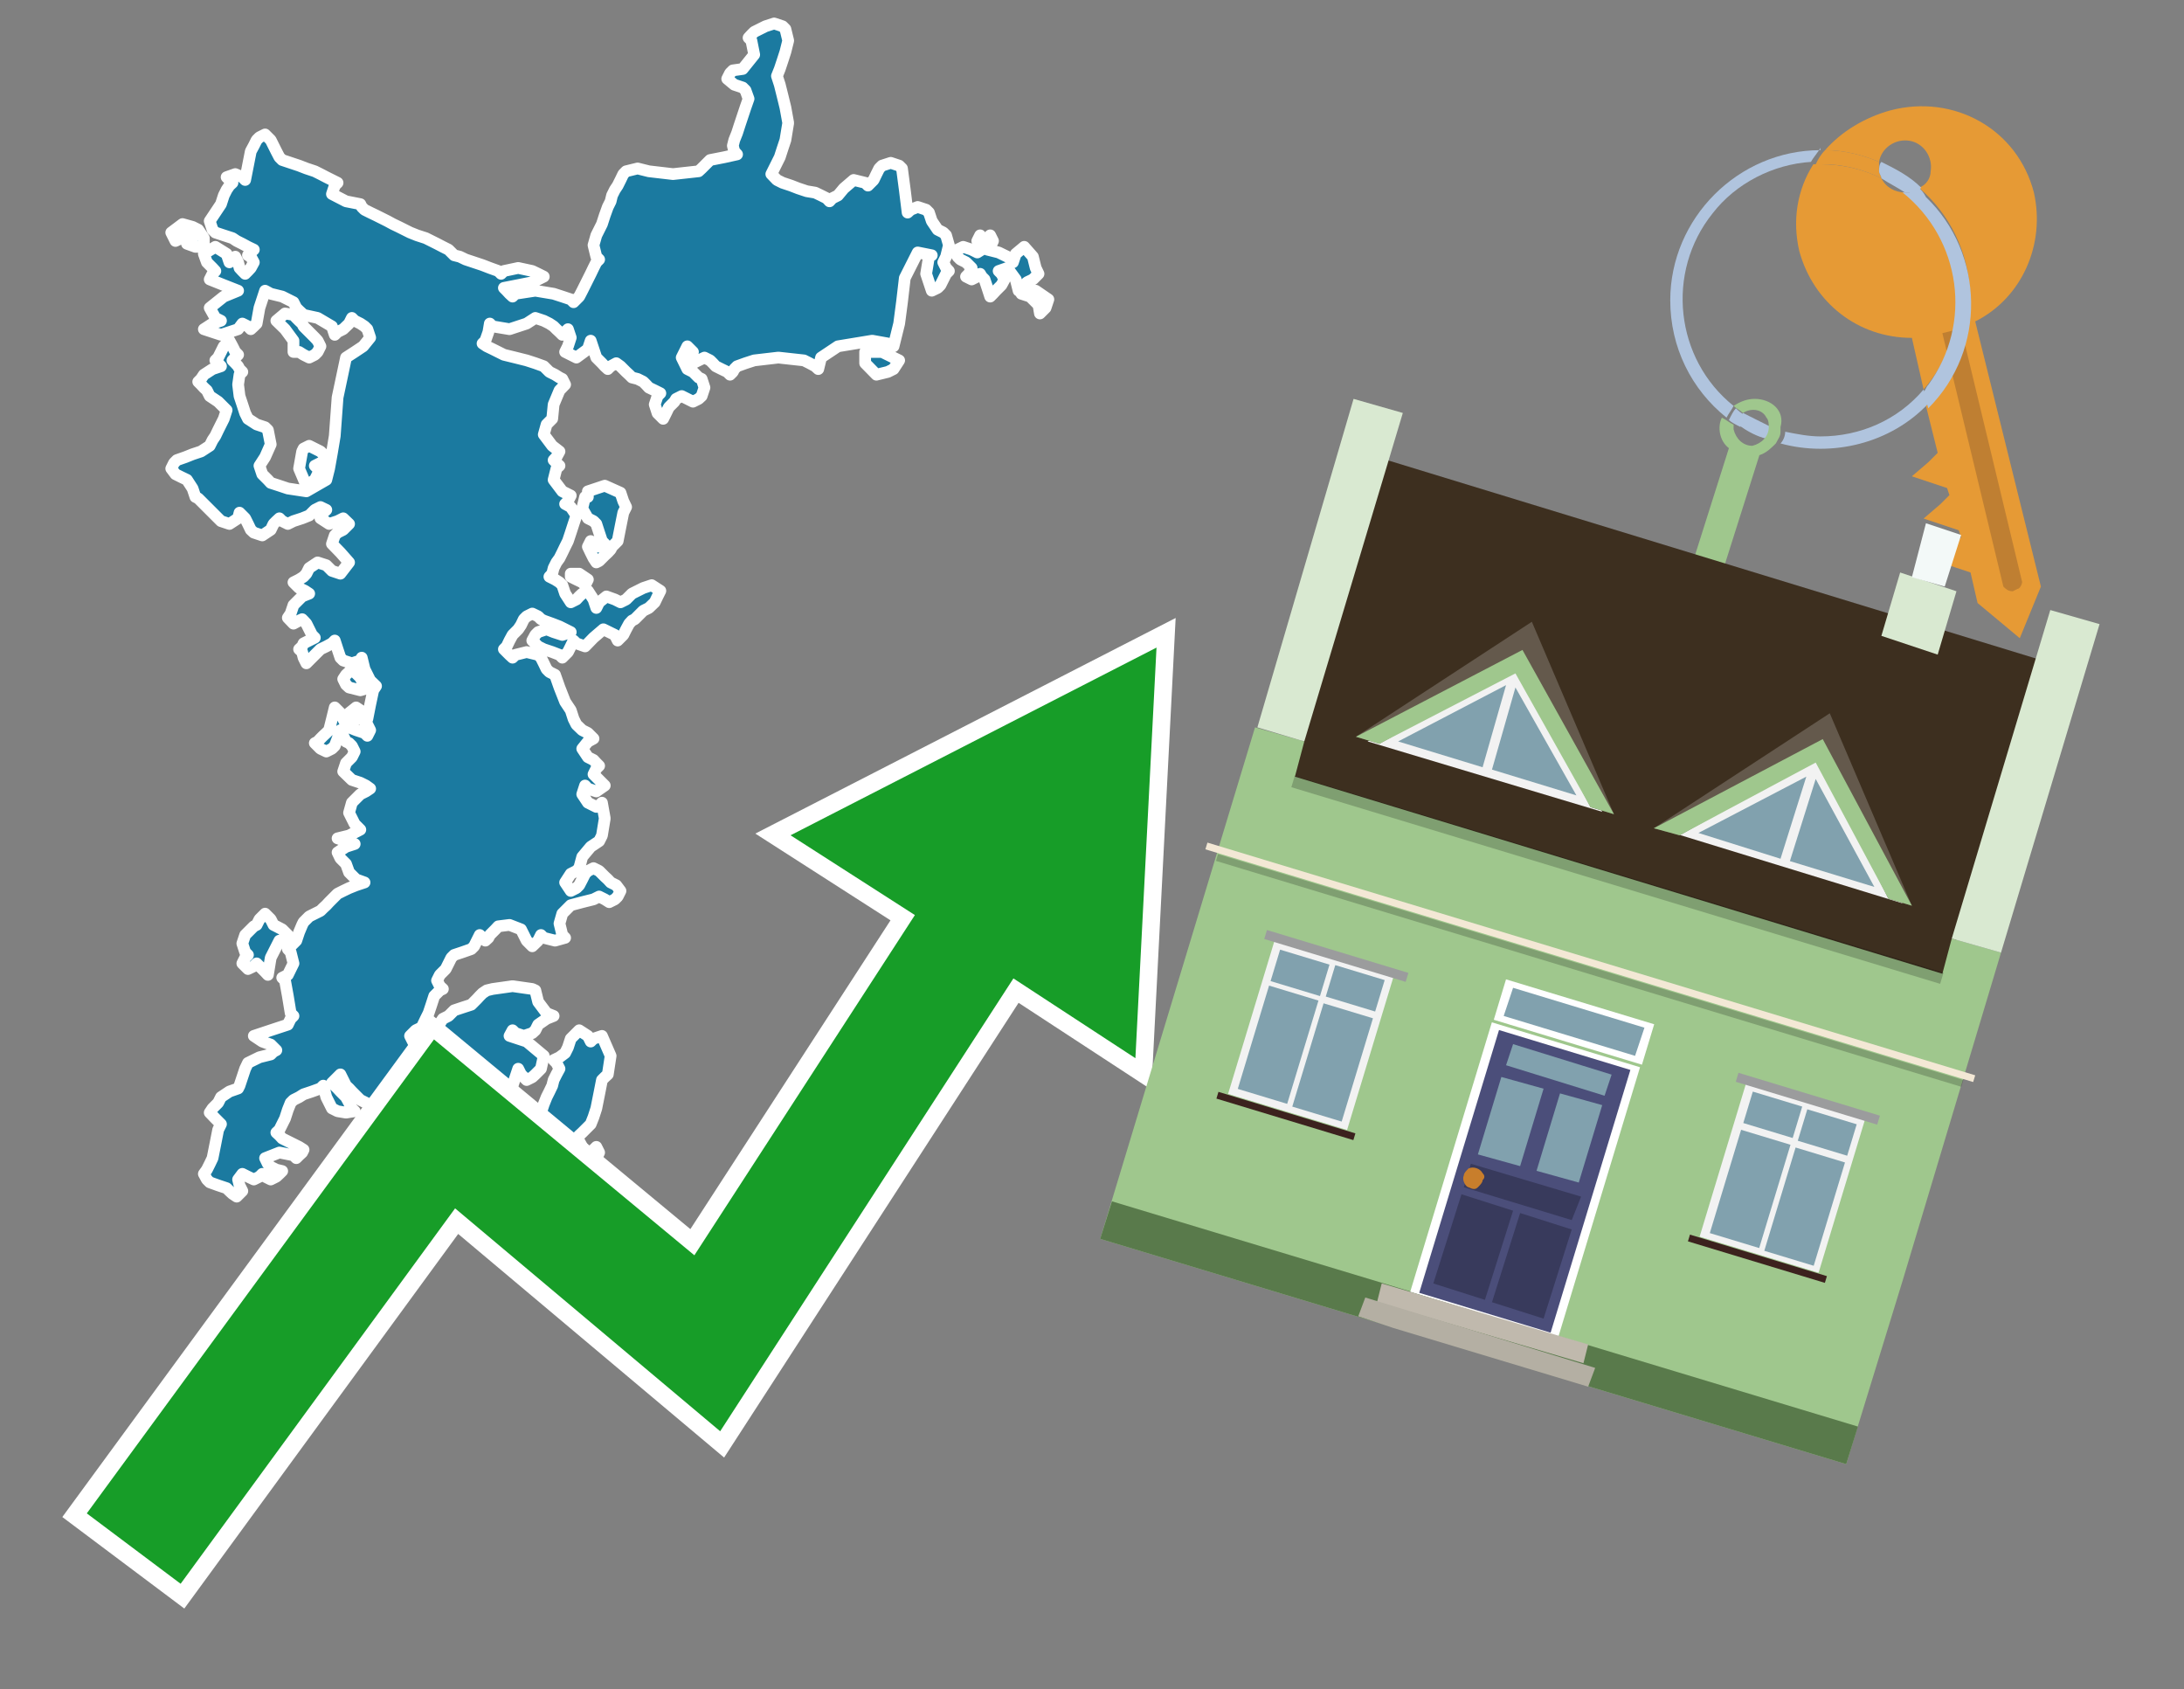 <?xml version="1.0" encoding="utf-8"?>
<!-- Generator: Adobe Illustrator 26.0.3, SVG Export Plug-In . SVG Version: 6.00 Build 0)  -->
<svg version="1.1" id="Text" xmlns="http://www.w3.org/2000/svg" xmlns:xlink="http://www.w3.org/1999/xlink" x="0px" y="0px"
	 width="93.1px" height="72px" viewBox="0 0 93.1 72" style="enable-background:new 0 0 93.1 72;" xml:space="preserve">
<rect x="0" y="0" width="93.1" height="72" fill="#808080" stroke="none"/>
<style type="text/css">
	.st0{fill:#1B7AA0;stroke:#FFFFFF;stroke-width:0.5;stroke-linejoin:round;}
	.st1{fill:none;stroke:#FFFFFF;stroke-width:1.5;stroke-miterlimit:10;}
	.st2{fill:#179D28;}
	.st3{fill:#E69A35;}
	.st4{fill:#B0C4DE;}
	.st5{fill:#9FC78D;}
	.st6{fill:#BF7F32;}
	.st7{fill-rule:evenodd;clip-rule:evenodd;fill:#3D2F1F;}
	.st8{fill-rule:evenodd;clip-rule:evenodd;fill:#9FC78D;}
	.st9{opacity:0.2;enable-background:new    ;}
	.st10{fill-rule:evenodd;clip-rule:evenodd;fill:#D9E9D1;}
	.st11{fill-rule:evenodd;clip-rule:evenodd;fill:#597A4B;}
	.st12{fill-rule:evenodd;clip-rule:evenodd;fill:#F3F9F8;}
	.st13{fill:#FFFFFF;}
	.st14{fill:#4B4E7A;}
	.st15{fill:#81A1AE;}
	.st16{fill:#383A5C;}
	.st17{fill:#C87E2C;}
	.st18{fill-rule:evenodd;clip-rule:evenodd;fill:#C0B9AD;}
	.st19{fill-rule:evenodd;clip-rule:evenodd;fill:#B4AFA3;}
	.st20{fill:#F3E8D5;}
	.st21{fill:#F2F2F2;}
	.st22{fill:#9B9C9D;}
	.st23{fill:#3C221E;}
	.st24{fill-rule:evenodd;clip-rule:evenodd;fill:#F2F2F2;}
	.st25{fill-rule:evenodd;clip-rule:evenodd;fill:#64594C;}
	.st26{fill-rule:evenodd;clip-rule:evenodd;fill:#81A1AE;}
</style>
<path class="st0" d="M20.33,48.27L20.45,48.64L20.57,49.0L20.45,49.36L20.33,49.61L19.85,49.85L19.36,49.73L18.88,49.61L18.39,49.48L18.15,49.36L17.97,49.12L18.15,48.88L18.39,48.76L18.51,48.64L18.63,48.52L18.88,48.39L19.12,48.27L19.24,48.15L19.36,48.03L19.85,47.91L20.33,47.91ZM15.18,30.64L14.88,30.39L15.18,30.15L15.54,30.39L15.54,30.64ZM25.18,49.61L25.06,49.36L25.18,49.12L25.3,49.0L25.42,48.88L25.54,49.12L25.42,49.36L25.3,49.48L25.3,49.61ZM24.69,24.45L25.06,24.7L24.94,24.94L24.82,24.82L24.57,24.7L24.33,24.58L24.33,24.45ZM25.06,20.94L25.78,20.7L26.45,21.0L26.57,21.36L26.69,21.61L26.57,21.85L26.45,22.45L26.33,23.06L26.21,23.18L26.09,23.3L26.03,23.42L25.91,23.55L25.78,23.67L25.66,23.79L25.54,23.91L25.42,23.97L25.3,23.79L25.18,23.55L25.06,23.3L25.18,23.06L25.3,23.18L25.54,23.3L25.78,23.18L25.66,23.06L25.54,22.7L25.42,22.33L25.3,22.21L25.06,22.09L24.82,21.67L24.94,21.18L25.06,21.18ZM11.91,40.09L11.54,40.82L11.42,41.55L11.3,41.42L11.18,41.3L11.06,41.18L10.94,41.06L10.82,41.18L10.57,41.3L10.33,41.06L10.45,40.82L10.57,40.7L10.45,40.58L10.33,40.21L10.45,39.85L10.57,39.73L10.69,39.61L10.82,39.48L10.94,39.42L11.06,39.18L11.3,38.94L11.54,39.18L11.66,39.42L11.78,39.48L12.03,39.61L12.27,39.85L12.27,40.09ZM12.51,14.52L12.15,14.03L11.78,13.67L12.15,13.36L12.51,13.42L12.63,13.55L12.75,13.67L12.88,13.79L12.94,13.91L13.06,14.03L13.18,14.15L13.3,14.27L13.42,14.39L13.54,14.52L13.66,14.76L13.54,15.0L13.42,15.12L13.18,15.24L12.94,15.12L12.75,15.0L12.51,15.0ZM8.33,10.52L7.97,10.39L8.09,10.27L8.21,10.15L7.97,10.03L7.72,10.15L7.48,10.27L7.3,9.91L7.78,9.55L8.21,9.67L8.45,9.79L8.69,10.15L8.69,10.52ZM15.54,29.12L15.66,29.18L15.78,29.3L15.36,29.42L14.88,29.3L14.75,29.18L14.63,28.94L14.75,28.76L14.88,28.64L15.0,28.52L15.12,28.64L15.24,28.76L15.36,28.88L15.42,29.0L15.54,29.0ZM13.66,19.73L13.42,19.85L13.54,19.97L13.66,20.09L13.54,20.21L13.42,20.45L13.06,20.7L12.75,19.97L12.88,19.24L12.94,19.12L13.18,19.0L13.42,19.12L13.66,19.24L13.91,19.48L13.91,19.73ZM20.33,47.67L20.21,47.42L20.09,47.55L19.85,47.67L19.6,47.55L19.48,47.42L19.36,47.67L19.12,47.91L18.88,48.03L18.75,48.15L18.63,48.27L18.39,48.39L18.15,48.52L18.03,48.64L17.97,48.76L16.88,48.88L15.78,48.27L16.03,47.67L16.27,47.42L16.03,47.24L15.78,47.12L15.6,47.0L15.36,46.88L15.24,46.76L15.12,46.64L15.0,46.52L14.88,46.39L14.75,46.27L14.63,46.03L14.51,45.79L14.39,45.91L14.27,46.03L14.15,46.15L14.27,46.27L14.39,46.39L14.51,46.52L14.63,46.64L14.75,46.76L14.88,47.0L15.0,47.24L15.12,47.36L14.75,47.42L14.39,47.36L14.15,47.24L13.91,46.76L13.78,46.27L13.66,46.39L13.3,46.52L12.94,46.64L12.75,46.76L12.51,46.88L12.39,47.0L12.27,47.3L12.15,47.67L12.03,47.91L11.91,48.15L11.78,48.27L11.91,48.39L12.03,48.52L12.27,48.64L12.51,48.76L12.75,48.88L12.94,49.0L12.88,49.12L12.75,49.24L12.63,49.36L12.51,49.24L11.91,49.12L11.3,49.36L11.42,49.61L11.54,49.73L11.78,49.85L12.03,49.91L11.91,50.03L11.78,50.15L11.54,50.27L11.3,50.15L11.18,50.03L11.06,50.15L10.82,50.27L10.57,50.15L10.33,50.03L10.15,50.27L10.21,50.52L10.33,50.76L10.09,51.0L9.91,50.88L9.78,50.76L9.66,50.64L9.3,50.52L8.94,50.39L8.82,50.27L8.69,50.03L8.82,49.85L8.94,49.61L9.06,49.36L9.18,48.76L9.3,48.15L9.42,47.91L9.18,47.67L8.94,47.42L9.06,47.24L9.18,47.12L9.3,47.0L9.42,46.76L9.78,46.52L10.15,46.39L10.21,46.27L10.33,45.91L10.45,45.55L10.57,45.3L11.06,45.06L11.54,44.94L11.66,44.82L11.78,44.76L11.66,44.64L11.54,44.52L11.18,44.39L10.82,44.15L11.54,43.91L12.27,43.67L12.39,43.42L12.51,43.3L12.39,43.18L12.27,42.45L12.15,41.79L12.03,41.67L12.27,41.55L12.51,41.06L12.39,40.58L12.27,40.45L12.39,40.33L12.51,40.21L12.63,40.09L12.75,39.73L12.88,39.42L12.94,39.3L13.06,39.18L13.18,39.06L13.42,38.94L13.66,38.82L13.78,38.7L13.91,38.58L14.03,38.45L14.15,38.33L14.27,38.21L14.39,38.09L14.63,37.97L14.88,37.85L15.18,37.73L15.54,37.61L15.18,37.48L14.88,37.18L14.75,36.82L14.63,36.7L14.51,36.58L14.39,36.33L14.75,36.09L15.12,35.97L14.75,35.85L14.39,35.73L14.88,35.61L15.36,35.36L15.12,35.12L14.88,34.64L15.0,34.21L15.12,34.09L15.24,33.97L15.36,33.85L15.6,33.73L15.78,33.61L15.6,33.48L15.36,33.36L15.0,33.24L14.63,32.88L14.75,32.52L14.88,32.39L15.0,32.27L15.12,32.03L15.0,31.79L14.88,31.67L14.75,31.61L14.63,31.36L14.51,31.12L14.39,31.48L14.27,31.79L14.15,31.91L13.91,32.03L13.66,31.91L13.54,31.79L13.42,31.67L13.54,31.61L13.66,31.48L13.78,31.36L13.91,31.24L14.03,31.12L14.15,30.64L14.27,30.15L14.39,30.27L14.51,30.39L14.63,30.64L14.75,30.88L14.88,31.0L15.18,31.12L15.54,31.24L15.66,31.36L15.78,31.12L15.66,30.88L15.54,30.76L15.66,30.64L15.78,30.03L15.91,29.42L16.03,29.24L15.78,29.0L15.54,28.52L15.42,28.03L15.36,28.15L15.0,28.27L14.63,28.15L14.51,28.03L14.39,27.67L14.27,27.3L14.15,27.42L13.91,27.55L13.66,27.67L13.54,27.79L13.42,27.91L13.3,28.03L13.18,28.15L13.06,28.27L12.94,28.03L12.88,27.79L12.75,27.67L12.88,27.55L12.94,27.42L13.18,27.3L13.42,27.18L13.3,27.06L13.18,26.82L13.06,26.58L12.94,26.45L12.88,26.39L12.75,26.45L12.51,26.58L12.27,26.33L12.39,26.15L12.51,25.79L12.88,25.42L13.18,25.3L13.0,25.18L12.75,25.06L12.63,24.94L12.51,24.82L12.75,24.7L12.94,24.58L13.06,24.45L13.18,24.21L13.54,23.97L13.91,24.09L14.03,24.21L14.15,24.33L14.51,24.45L14.88,23.97L14.51,23.55L14.15,23.18L14.27,22.82L14.39,22.7L14.63,22.58L14.88,22.33L14.63,22.09L14.39,22.21L14.03,22.33L13.66,22.09L13.78,21.85L13.91,21.73L13.66,21.61L13.42,21.73L13.3,21.85L13.18,21.97L12.88,22.09L12.51,22.21L12.27,22.33L12.03,22.21L11.91,22.09L11.78,22.21L11.66,22.33L11.54,22.58L11.18,22.82L10.82,22.7L10.69,22.58L10.57,22.33L10.45,22.09L10.33,21.97L10.21,21.85L10.15,22.09L9.78,22.33L9.42,22.21L9.3,22.09L9.18,21.97L9.06,21.85L8.94,21.73L8.82,21.61L8.69,21.48L8.57,21.36L8.45,21.24L8.33,21.18L8.21,20.82L7.97,20.45L7.72,20.33L7.48,20.21L7.3,19.97L7.42,19.73L7.54,19.61L7.91,19.48L8.21,19.36L8.57,19.24L8.94,19.0L9.06,18.76L9.18,18.58L9.3,18.33L9.42,18.09L9.54,17.85L9.66,17.48L9.3,17.12L8.94,16.88L8.82,16.64L8.69,16.52L8.57,16.39L8.45,16.27L8.57,16.15L8.69,15.97L9.06,15.73L9.42,15.61L9.3,15.48L9.18,15.36L9.3,15.24L9.42,15.0L9.54,14.76L9.66,14.64L9.78,14.52L9.91,14.76L10.03,15.0L10.15,15.12L10.03,15.24L9.91,15.36L10.03,15.48L10.15,15.61L10.21,15.73L10.33,15.85L10.21,15.97L10.15,16.39L10.21,16.88L10.33,17.24L10.45,17.61L10.57,17.85L10.94,18.09L11.3,18.21L11.42,18.33L11.54,18.94L11.3,19.48L11.06,19.85L11.18,20.21L11.3,20.33L11.42,20.45L11.54,20.58L11.91,20.7L12.27,20.82L13.06,20.94L13.91,20.45L14.03,19.97L14.15,19.3L14.27,18.58L14.39,16.94L14.75,15.24L15.12,15.0L15.48,14.76L15.78,14.39L15.66,14.03L15.54,13.91L15.36,13.79L15.12,13.67L15.0,13.55L14.88,13.79L14.63,14.03L14.39,14.15L14.27,14.27L14.15,13.91L13.54,13.55L12.94,13.42L12.88,13.36L12.75,13.24L12.63,13.12L12.51,12.88L12.03,12.64L11.54,12.52L11.3,12.39L11.06,13.12L10.94,13.79L10.82,13.91L10.69,14.03L10.57,13.91L10.33,13.79L10.15,14.03L9.42,14.27L8.69,14.03L9.06,13.79L9.42,13.67L9.18,13.55L8.94,13.12L9.54,12.64L10.15,12.39L9.54,12.15L8.94,11.91L9.06,11.67L9.18,11.55L9.06,11.42L8.94,11.3L8.82,11.18L8.69,10.82L9.18,10.52L9.66,10.82L9.78,11.18L9.91,11.06L10.03,10.94L10.15,11.18L10.21,11.42L10.33,11.55L10.45,11.67L10.57,11.55L10.69,11.42L10.82,11.18L10.69,10.94L10.57,10.88L10.69,10.76L10.82,10.64L10.57,10.52L10.33,10.39L10.09,10.27L9.91,10.15L9.54,10.03L9.18,9.91L9.06,9.79L8.94,9.42L9.18,9.06L9.42,8.7L9.54,8.33L9.66,8.09L9.78,7.91L9.91,7.79L9.78,7.67L9.66,7.55L10.03,7.42L10.33,7.55L10.45,7.67L10.57,7.06L10.69,6.45L10.82,6.21L10.94,5.97L11.06,5.85L11.3,5.73L11.54,5.97L11.66,6.21L11.78,6.45L11.91,6.7L12.03,6.82L12.39,6.94L12.75,7.06L13.06,7.18L13.42,7.3L13.66,7.42L13.91,7.55L14.15,7.67L14.39,7.79L14.27,7.91L14.15,8.27L14.75,8.58L15.36,8.7L15.42,8.82L15.54,8.94L15.78,9.06L16.03,9.18L16.27,9.3L16.51,9.42L16.75,9.55L17.0,9.67L17.24,9.79L17.48,9.91L17.78,10.03L18.15,10.15L18.39,10.27L18.63,10.39L18.88,10.52L19.12,10.64L19.24,10.76L19.36,10.88L19.6,10.94L19.85,11.06L20.21,11.18L20.57,11.3L20.88,11.42L21.24,11.55L21.36,11.67L21.48,11.55L22.09,11.42L22.69,11.55L22.94,11.67L23.18,11.79L22.94,11.91L22.69,12.03L22.09,12.15L21.48,12.27L21.6,12.39L21.72,12.52L21.85,12.64L21.97,12.52L22.82,12.39L23.6,12.52L23.97,12.64L24.33,12.76L24.45,12.88L24.57,12.76L24.69,12.64L24.82,12.39L24.94,12.15L25.06,11.91L25.18,11.67L25.3,11.42L25.42,11.18L25.54,11.06L25.42,10.94L25.3,10.45L25.42,10.03L25.54,9.79L25.66,9.55L25.78,9.18L25.91,8.82L26.03,8.58L26.09,8.33L26.21,8.09L26.33,7.91L26.45,7.67L26.57,7.42L26.69,7.3L27.18,7.18L27.66,7.3L28.69,7.42L29.78,7.3L29.91,7.18L30.03,7.06L30.15,6.94L30.27,6.82L30.88,6.7L31.42,6.58L31.3,6.45L31.24,6.21L31.3,5.97L31.42,5.67L31.54,5.3L31.66,4.94L31.78,4.58L31.91,4.21L31.78,3.85L31.66,3.73L31.3,3.61L31.0,3.36L31.12,3.12L31.24,3.0L31.66,2.94L32.15,2.33L32.03,1.73L31.91,1.61L32.03,1.48L32.15,1.36L32.39,1.24L32.63,1.12L33.0,1.0L33.36,1.12L33.48,1.24L33.6,1.73L33.48,2.21L33.36,2.58L33.24,2.94L33.12,3.24L33.24,3.61L33.36,4.09L33.48,4.58L33.6,5.24L33.48,5.97L33.36,6.33L33.24,6.7L33.12,6.94L33.0,7.18L32.88,7.42L33.12,7.67L33.36,7.79L33.72,7.91L34.03,8.03L34.39,8.15L34.75,8.21L35.0,8.33L35.24,8.45L35.36,8.58L35.48,8.45L35.72,8.33L35.97,8.03L36.39,7.67L36.88,7.79L37.0,7.91L37.12,7.79L37.24,7.67L37.36,7.42L37.48,7.18L37.6,7.06L37.97,6.94L38.33,7.06L38.45,7.18L38.57,8.09L38.69,9.06L38.82,8.94L39.12,8.82L39.48,8.94L39.6,9.06L39.72,9.42L39.97,9.79L40.21,9.91L40.33,10.03L40.45,10.45L40.33,10.94L40.21,11.18L40.33,11.42L40.45,11.55L40.33,11.67L40.21,11.91L40.09,12.15L39.97,12.27L39.72,12.39L39.48,11.67L39.6,10.94L39.72,10.88L39.12,10.76L38.57,11.85L38.45,12.88L38.33,13.79L38.09,14.76L37.85,14.64L37.18,14.52L36.45,14.64L35.72,14.76L35.0,15.24L34.88,15.73L34.75,15.61L34.51,15.48L34.27,15.36L33.18,15.24L32.15,15.36L31.78,15.48L31.42,15.61L31.3,15.73L31.24,15.85L31.12,15.97L31.0,15.85L30.75,15.73L30.51,15.61L30.39,15.48L30.27,15.36L30.03,15.24L29.78,15.36L29.54,15.48L29.3,15.36L29.42,15.24L29.54,15.0L29.3,14.76L29.06,15.24L29.3,15.73L29.54,15.85L29.66,15.97L29.78,16.09L29.91,16.15L30.03,16.52L29.91,16.88L29.78,17.0L29.54,17.12L29.3,17.0L29.06,16.88L28.82,17.0L28.75,17.12L28.63,17.24L28.51,17.36L28.39,17.61L28.27,17.85L28.15,17.73L28.03,17.61L27.91,17.24L28.03,16.88L28.15,16.76L27.91,16.64L27.66,16.52L27.54,16.39L27.42,16.27L27.18,16.15L26.94,16.09L26.82,15.97L26.69,15.85L26.57,15.73L26.45,15.61L26.27,15.48L26.03,15.61L25.91,15.73L25.78,15.61L25.66,15.48L25.54,15.36L25.42,15.24L25.3,14.88L25.18,14.52L25.06,14.88L24.57,15.24L24.09,15.0L24.21,14.76L24.33,14.39L24.21,14.03L24.09,14.15L23.97,14.27L23.85,14.15L23.72,14.03L23.6,13.91L23.42,13.79L23.18,13.67L22.82,13.55L22.45,13.79L21.72,14.03L21.0,13.91L20.88,13.79L20.82,14.15L20.69,14.52L20.57,14.64L20.75,14.76L21.0,14.88L21.24,15.0L21.48,15.12L21.97,15.24L22.45,15.36L22.82,15.48L23.18,15.61L23.3,15.73L23.42,15.85L23.66,15.97L23.85,16.09L23.97,16.15L24.09,16.39L23.85,16.64L23.6,17.24L23.54,17.85L23.42,17.97L23.3,18.09L23.18,18.52L23.54,19.0L23.85,19.24L23.72,19.48L23.6,19.61L23.72,19.73L23.85,19.85L23.72,19.97L23.6,20.45L23.97,20.94L24.33,21.12L24.21,21.36L24.09,21.48L24.33,21.61L24.57,21.97L24.45,22.33L24.33,22.7L24.21,23.06L24.09,23.3L23.97,23.55L23.85,23.79L23.72,23.97L23.6,24.21L23.54,24.45L23.42,24.58L23.66,24.7L23.85,24.82L23.97,24.94L24.09,25.3L24.33,25.67L24.57,25.55L24.69,25.42L24.82,25.3L25.06,25.18L25.3,25.55L25.42,25.91L25.54,25.67L25.85,25.42L26.21,25.55L26.45,25.67L26.69,25.55L26.82,25.42L26.94,25.3L27.18,25.18L27.42,25.06L27.78,24.94L28.15,25.18L28.03,25.42L27.91,25.67L27.66,25.91L27.42,26.03L27.3,26.15L27.18,26.27L27.06,26.39L26.94,26.45L26.82,26.58L26.69,26.82L26.57,27.06L26.45,27.18L26.33,27.3L26.21,27.06L25.72,26.82L25.3,27.18L24.94,27.55L24.57,27.42L24.45,27.3L24.33,27.55L24.21,27.79L24.09,27.91L23.97,28.03L23.85,27.91L23.54,27.79L23.18,27.67L22.94,27.55L22.69,27.3L22.82,27.06L22.94,26.94L23.3,26.82L23.6,26.94L23.97,27.06L24.33,26.94L24.09,26.82L23.85,26.7L23.54,26.58L23.18,26.45L23.06,26.39L22.94,26.27L22.69,26.15L22.45,26.27L22.33,26.39L22.21,26.64L22.09,26.82L21.97,26.94L21.85,27.06L21.72,27.3L21.6,27.55L21.48,27.67L21.6,27.79L21.72,27.91L21.85,28.03L21.97,27.91L22.45,27.79L22.94,27.91L23.06,28.03L23.18,28.27L23.3,28.52L23.42,28.64L23.66,28.76L23.85,29.3L24.09,29.91L24.33,30.27L24.45,30.64L24.57,30.88L24.82,31.12L25.06,31.24L25.18,31.36L25.3,31.48L25.06,31.61L24.82,31.91L25.06,32.27L25.3,32.39L25.42,32.52L25.54,32.64L25.42,32.76L25.3,33.0L25.54,33.24L25.78,33.48L25.42,33.73L25.06,33.61L24.94,33.48L24.82,33.85L25.06,34.21L25.3,34.33L25.42,34.39L25.54,34.33L25.66,34.21L25.78,34.88L25.66,35.61L25.54,35.85L25.18,36.09L24.82,36.52L24.69,37.0L24.57,37.12L24.33,37.24L24.09,37.61L24.33,37.97L24.57,37.85L24.69,37.73L24.82,37.48L24.94,37.24L25.06,37.12L25.3,37.0L25.54,37.12L25.66,37.24L25.78,37.36L25.91,37.48L26.03,37.61L26.27,37.73L26.45,37.97L26.33,38.21L26.21,38.33L25.97,38.45L25.78,38.33L25.54,38.21L25.3,38.33L24.82,38.45L24.33,38.58L24.21,38.7L24.09,38.82L23.97,38.94L23.85,39.36L23.97,39.85L24.09,39.97L23.66,40.09L23.18,39.97L23.06,39.85L22.94,40.09L22.69,40.33L22.45,40.09L22.33,39.85L22.21,39.61L21.72,39.42L21.24,39.48L21.12,39.61L21.0,39.73L20.88,39.85L20.82,39.97L20.69,40.09L20.57,39.97L20.45,39.85L20.33,40.09L20.21,40.33L20.09,40.45L19.72,40.58L19.36,40.7L19.24,40.82L19.12,41.06L19.0,41.3L18.88,41.42L18.75,41.55L18.63,41.79L18.75,42.03L18.88,42.15L18.75,42.21L18.63,42.33L18.51,42.45L18.39,42.82L18.27,43.18L18.15,43.42L18.03,43.67L17.97,43.79L17.72,43.91L17.48,44.15L17.6,44.39L17.72,44.27L18.15,44.15L18.63,43.79L18.88,43.42L19.12,43.3L19.24,43.18L19.36,43.06L19.72,42.94L20.09,42.82L20.21,42.7L20.33,42.58L20.45,42.45L20.57,42.33L20.75,42.21L21.0,42.15L21.85,42.03L22.69,42.15L22.82,42.21L22.94,42.7L23.3,43.18L23.6,43.3L23.3,43.42L22.94,43.67L22.82,43.91L22.69,44.03L22.33,44.15L21.97,44.03L21.85,43.91L21.72,44.15L22.45,44.39L23.18,45.0L23.06,45.55L22.94,45.67L22.82,45.79L22.69,45.91L22.45,46.03L22.21,45.79L22.09,45.55L21.97,45.91L21.85,46.27L21.72,46.39L21.6,46.52L21.48,46.64L21.72,46.76L21.97,47.18L22.21,47.67L22.45,47.91L22.57,48.15L22.69,47.91L22.82,47.67L22.94,47.55L23.06,47.42L23.18,47.06L23.3,46.76L23.42,46.52L23.54,46.27L23.6,46.03L23.72,45.79L23.85,45.55L23.72,45.3L23.6,45.18L23.85,45.06L24.09,44.88L24.21,44.64L24.33,44.27L24.69,43.91L25.06,44.15L25.18,44.39L25.3,44.27L25.66,44.15L26.03,45.0L25.91,45.79L25.78,45.91L25.66,46.03L25.54,46.64L25.42,47.24L25.3,47.61L25.18,47.91L25.06,48.03L24.94,48.15L24.82,48.27L24.69,48.39L24.57,48.52L24.69,48.64L24.82,48.88L24.69,49.12L24.57,49.24L23.54,49.36L22.45,49.0L21.85,48.64L21.24,48.52L20.88,48.39L20.57,48.15L20.45,47.91L20.33,47.91ZM37.6,15.0L38.33,15.36L38.09,15.73L37.85,15.85L37.36,15.97L36.88,15.48L36.88,15.0ZM43.42,12.39L43.3,11.91L42.94,11.42L42.57,11.55L42.69,11.67L42.82,11.91L42.69,12.15L42.57,12.27L42.45,12.39L42.33,12.52L42.21,12.64L42.09,12.27L41.97,11.91L41.85,11.79L41.78,11.67L41.66,11.79L41.42,11.91L41.18,11.79L41.3,11.67L41.42,11.42L41.18,11.18L40.94,11.06L40.82,10.94L40.69,10.7L41.06,10.52L41.42,10.64L41.66,10.76L41.85,10.64L41.78,10.52L41.66,10.27L41.78,10.03L41.85,10.15L41.97,10.27L42.09,10.15L42.21,10.03L42.33,10.27L42.21,10.52L42.09,10.64L42.57,10.76L43.06,11.0L43.18,11.18L43.3,10.82L43.66,10.52L44.03,10.94L44.15,11.42L44.27,11.67L44.03,11.91L43.78,12.03L43.66,12.15L43.54,12.27L43.54,12.39ZM44.15,12.39L44.69,12.76L44.57,13.12L44.45,13.24L44.33,13.36L44.27,13.0L43.91,12.64L43.54,12.52L43.54,12.39Z"/>
<polygon class="st1" points="49.3,27.6 33.7,35.6 39,39 29.6,53.5 18.5,44.3 3.7,64.5 7.7,67.5 19.4,51.5 30.7,61 43.2,41.7 
	48.4,45.1 "/>
<polygon class="st2" points="49.3,27.6 33.7,35.6 39,39 29.6,53.5 18.5,44.3 3.7,64.5 7.7,67.5 19.4,51.5 30.7,61 43.2,41.7 
	48.4,45.1 "/>
<path class="st3" d="M80.2,7.6c0-0.1-0.1-0.2-0.1-0.3c0-0.1,0-0.3,0-0.4c-0.7-0.3-1.5-0.5-2.3-0.5c-0.2,0.2-0.3,0.4-0.4,0.6
	c0.1,0,0.2,0,0.3,0C78.5,7,79.4,7.2,80.2,7.6z"/>
<path class="st4" d="M77.6,6.4c-3.5,0-6.4,2.9-6.4,6.4c0,2,0.9,3.8,2.4,5c0.1-0.2,0.2-0.3,0.3-0.5c-2.5-2-2.9-5.7-0.9-8.2
	c1-1.3,2.6-2.1,4.2-2.2c0.1-0.2,0.3-0.4,0.4-0.6V6.4z"/>
<path class="st3" d="M84.2,13.7c2-1,3-3.3,2.5-5.5C86,5.5,83.3,4,80.6,4.7c-1.1,0.3-2.1,0.9-2.8,1.7c0.8,0,1.6,0.2,2.3,0.5
	c0.1-0.6,0.7-1,1.3-0.9c0.6,0.1,1,0.7,0.9,1.3c0,0.3-0.2,0.6-0.5,0.7c2.7,2.3,2.9,6.4,0.6,9c-0.1,0.1-0.2,0.2-0.3,0.3l0.5,2
	l-0.4,0.4l-0.7,0.6l0.9,0.3l0.6,0.2l0.1,0.3l-0.4,0.4L82,22.1l0.9,0.3l0.6,0.2l0.1,0.3l-0.4,0.4l-0.7,0.6l0.9,0.3l0.6,0.2l0.3,1.3
	l1.8,1.5L87,25L84.2,13.7z"/>
<path class="st3" d="M81.2,8.2c-0.4,0-0.8-0.2-1-0.6C79.4,7.2,78.5,7,77.6,7c-0.1,0-0.2,0-0.3,0c-0.7,1.1-0.9,2.4-0.6,3.7
	c0.6,2.2,2.5,3.7,4.8,3.7l0.5,2.2c2.1-2.4,1.9-6.1-0.6-8.2C81.3,8.3,81.2,8.3,81.2,8.2z"/>
<path class="st4" d="M74.1,18.1c0.4,0.3,0.8,0.5,1.2,0.6c0.1-0.1,0.2-0.3,0.2-0.5l0,0c-0.4-0.2-0.8-0.4-1.2-0.6
	C74.2,17.8,74.1,17.9,74.1,18.1z"/>
<path class="st4" d="M74.4,17.7c-0.2-0.1-0.3-0.2-0.4-0.3c-0.1,0.1-0.2,0.3-0.3,0.5c0.1,0.1,0.3,0.2,0.5,0.3
	C74.1,17.9,74.2,17.8,74.4,17.7z"/>
<path class="st5" d="M74.8,17c-0.3,0-0.6,0.1-0.9,0.3c0.1,0.1,0.3,0.2,0.4,0.3c0.3-0.2,0.8-0.2,1,0.2c0.1,0.1,0.1,0.3,0.1,0.4l0,0
	c0,0.4-0.3,0.7-0.7,0.8c-0.4,0-0.7-0.3-0.8-0.7c0,0,0,0,0-0.1v-0.1c-0.2-0.1-0.3-0.2-0.5-0.3c-0.2,0.4-0.1,1,0.3,1.3l-1.9,6l1.3,0.3
	l1.9-6c0.3-0.1,0.5-0.3,0.7-0.5c0.1-0.2,0.2-0.3,0.2-0.5c0-0.1,0-0.1,0-0.2C76.1,17.5,75.5,17,74.8,17z"/>
<path class="st6" d="M86,25.1l-0.2,0.1c-0.2,0-0.3-0.1-0.4-0.2l0,0l-2.6-10.8l0.8-0.2l2.6,10.8C86.2,24.9,86.1,25.1,86,25.1L86,25.1
	z"/>
<path class="st4" d="M80.1,7.3c0,0.1,0.1,0.2,0.1,0.3c0.3,0.2,0.7,0.4,1,0.6c0.1,0,0.2,0,0.3,0c0.1,0,0.3-0.1,0.4-0.2
	c-0.5-0.5-1.1-0.8-1.7-1.1C80.1,7,80.1,7.2,80.1,7.3z"/>
<path class="st4" d="M77.6,18.6c-0.5,0-1-0.1-1.5-0.2c0,0.2-0.1,0.4-0.2,0.5c2.2,0.6,4.7,0,6.3-1.7L82,16.6
	C80.9,17.9,79.3,18.6,77.6,18.6z"/>
<path class="st4" d="M81.8,8c-0.1,0.1-0.2,0.1-0.4,0.2c-0.1,0-0.2,0-0.3,0c2.5,2,3,5.6,1.1,8.2c-0.1,0.1-0.1,0.2-0.2,0.3l0.2,0.7
	c2.5-2.5,2.4-6.6-0.1-9C82,8.2,81.9,8.1,81.8,8L81.8,8z"/>
<g>
	<polygon class="st7" points="82.9,41.7 55,33.2 59.1,19.6 86.9,28.1 82.9,41.7 	"/>
	<polygon class="st8" points="81.1,54.6 85.3,40.6 83.2,40 82.8,41.5 55.2,33.1 55.6,31.6 53.5,31 46.9,52.8 78.7,62.4 	"/>
	<rect x="68.7" y="23.1" transform="matrix(0.29 -0.957 0.957 0.29 13.018 92.597)" class="st9" width="0.5" height="28.9"/>
	<polygon class="st10" points="85.3,40.6 83.2,40 87.4,26 89.5,26.6 85.3,40.6 	"/>
	<polygon class="st10" points="55.6,31.6 53.6,31 57.7,17 59.8,17.6 55.6,31.6 	"/>
	<polygon class="st11" points="78.7,62.4 79.2,60.8 47.4,51.2 46.9,52.8 78.7,62.4 	"/>
	<polygon class="st10" points="83.4,25.2 81,24.4 80.2,27.1 82.6,27.9 83.4,25.2 	"/>
	<polygon class="st12" points="83.6,22.8 82.1,22.3 81.5,24.6 82.9,25 83.6,22.8 	"/>
	<rect x="66.2" y="40.3" transform="matrix(0.29 -0.957 0.957 0.29 5.912 95.129)" class="st13" width="1.8" height="6.6"/>
	<rect x="59" y="46.9" transform="matrix(0.29 -0.957 0.957 0.29 -1.878 97.918)" class="st13" width="12" height="6.6"/>
	<g id="Symbol_9_0_Layer2_0_MEMBER_8_MEMBER_12_MEMBER_0_FILL_00000117644893634561428420000013506764434021418121_">
		<path class="st14" d="M63.9,43.9l5.6,1.7l-3.4,11.2l-5.6-1.7L63.9,43.9z"/>
	</g>
	<g id="Symbol_9_0_Layer2_0_MEMBER_8_MEMBER_12_MEMBER_1_MEMBER_1_FILL_00000119806455507307383310000007620565381065756065_">
		<path class="st15" d="M65.8,46.4l-1,3.3l-1.8-0.5l1-3.3L65.8,46.4z"/>
	</g>
	<g id="Symbol_9_0_Layer2_0_MEMBER_8_MEMBER_12_MEMBER_1_MEMBER_1_FILL-2_00000079484099644297653320000016872340710301101991_">
		<path class="st15" d="M68.3,47.1l-1,3.3l-1.8-0.5l1-3.3L68.3,47.1z"/>
	</g>
	<g id="Symbol_9_0_Layer2_0_MEMBER_8_MEMBER_12_MEMBER_2_MEMBER_0_FILL_00000174597777604405696490000011029781931410359740_">
		<path class="st16" d="M63.6,55.5l1.2-3.8l2.2,0.7l-1.2,3.8L63.6,55.5z"/>
	</g>
	<g id="Symbol_9_0_Layer2_0_MEMBER_8_MEMBER_12_MEMBER_2_MEMBER_1_FILL_00000091710615109095859720000010578804004878927253_">
		<path class="st16" d="M61.1,54.7l1.2-3.8l2.2,0.7l-1.2,3.8L61.1,54.7z"/>
	</g>
	<g id="Symbol_9_0_Layer2_0_MEMBER_8_MEMBER_12_MEMBER_2_MEMBER_1_FILL-2_00000178907767405274125160000006478634603670211001_">
		<path class="st16" d="M62.4,50.6l0.3-1l4.7,1.4L67,52L62.4,50.6z"/>
	</g>
	<g id="Symbol_9_0_Layer2_0_MEMBER_8_MEMBER_12_MEMBER_2_MEMBER_1_FILL-3_00000016067518085705060410000004307156899214402747_">
		<path class="st15" d="M64.2,45.4l0.3-0.9l4.2,1.3l-0.3,0.9L64.2,45.4z"/>
	</g>
	<g id="Symbol_9_0_Layer2_0_MEMBER_8_MEMBER_13_FILL_00000139974108045065158200000003699932478169806997_">
		<path class="st17" d="M62.4,50.1c0-0.1,0.1-0.2,0.2-0.3c0.2-0.1,0.5,0,0.6,0.2c0,0,0,0,0,0c0.1,0.1,0.1,0.2,0,0.3
			c0,0.1-0.1,0.2-0.2,0.3c-0.1,0.1-0.2,0.1-0.4,0C62.5,50.6,62.3,50.3,62.4,50.1z"/>
	</g>
	<g id="Symbol_9_0_Layer2_0_MEMBER_8_MEMBER_12_MEMBER_2_MEMBER_1_FILL-4_00000128453049626921765750000009391352055896562834_">
		<path class="st15" d="M64.1,43.3l0.4-1.2l5.6,1.7L69.7,45L64.1,43.3z"/>
	</g>
	<polygon class="st18" points="67.5,58.1 67.7,57.3 58.9,54.7 58.7,55.5 67.5,58.1 	"/>
	<polygon class="st19" points="67.7,59.1 68,58.3 58.2,55.3 57.9,56.1 59.4,56.6 67.7,59.1 	"/>
	<rect x="67.7" y="23.9" transform="matrix(0.29 -0.957 0.957 0.29 8.878 94.056)" class="st20" width="0.3" height="34.2"/>
	<rect x="67.6" y="24.8" transform="matrix(0.29 -0.957 0.957 0.29 8.497 94.192)" class="st9" width="0.3" height="33.2"/>
	<rect x="52.5" y="41.5" transform="matrix(0.29 -0.957 0.957 0.29 -2.589 84.83)" class="st21" width="6.9" height="5.3"/>
	<rect x="54.5" y="44.2" transform="matrix(0.29 -0.957 0.957 0.29 -3.017 86.502)" class="st15" width="4.6" height="2.2"/>
	<rect x="57.1" y="41.1" transform="matrix(0.29 -0.957 0.957 0.29 0.623 85.199)" class="st15" width="1.4" height="2.2"/>
	<rect x="52.2" y="43.5" transform="matrix(0.29 -0.957 0.957 0.29 -4.003 83.749)" class="st15" width="4.6" height="2.2"/>
	<rect x="54.7" y="40.4" transform="matrix(0.29 -0.957 0.957 0.29 -0.363 82.446)" class="st15" width="1.4" height="2.2"/>
	<rect x="56.7" y="37.6" transform="matrix(0.29 -0.957 0.957 0.29 1.466 83.378)" class="st22" width="0.4" height="6.3"/>
	<rect x="54.7" y="44.5" transform="matrix(0.29 -0.957 0.957 0.29 -6.596 86.265)" class="st23" width="0.3" height="6.1"/>
	<rect x="72.6" y="47.6" transform="matrix(0.29 -0.957 0.957 0.29 5.844 108.381)" class="st21" width="6.9" height="5.3"/>
	<rect x="72.3" y="49.6" transform="matrix(0.29 -0.957 0.957 0.29 4.452 107.361)" class="st15" width="4.6" height="2.2"/>
	<rect x="74.9" y="46.5" transform="matrix(0.29 -0.957 0.957 0.29 8.092 106.058)" class="st15" width="1.4" height="2.2"/>
	<rect x="74.6" y="50.3" transform="matrix(0.29 -0.957 0.957 0.29 5.438 110.114)" class="st15" width="4.6" height="2.2"/>
	<rect x="77.2" y="47.2" transform="matrix(0.29 -0.957 0.957 0.29 9.078 108.811)" class="st15" width="1.4" height="2.2"/>
	<rect x="76.8" y="43.7" transform="matrix(0.29 -0.957 0.957 0.29 9.899 106.93)" class="st22" width="0.4" height="6.3"/>
	<rect x="74.8" y="50.6" transform="matrix(0.29 -0.957 0.957 0.29 1.837 109.816)" class="st23" width="0.3" height="6.1"/>
	<polygon class="st24" points="58.3,31.6 64.8,28.1 68.3,34.6 	"/>
	<polygon class="st25" points="64.7,28.4 67.8,34.4 68.8,34.7 65.3,26.5 57.8,31.4 58.8,31.7 	"/>
	<polygon class="st8" points="64.6,28.7 67.8,34.4 68.8,34.7 64.9,27.7 57.8,31.4 58.8,31.7 	"/>
	<polygon class="st26" points="64.6,29.3 63.6,32.8 67.2,33.9 	"/>
	<polygon class="st26" points="64.2,29.2 59.6,31.6 63.2,32.7 	"/>
	<polygon class="st24" points="71,35.4 77.5,32 81.1,38.5 	"/>
	<polygon class="st25" points="77.5,32.3 80.5,38.3 81.5,38.6 78,30.4 70.5,35.3 71.6,35.6 	"/>
	<polygon class="st8" points="77.4,32.5 80.5,38.3 81.5,38.6 77.7,31.5 70.5,35.3 71.6,35.6 	"/>
	<polygon class="st26" points="77.4,33.2 76.3,36.7 79.9,37.8 	"/>
	<polygon class="st26" points="77,33.1 72.4,35.5 75.9,36.6 	"/>
</g>
</svg>

